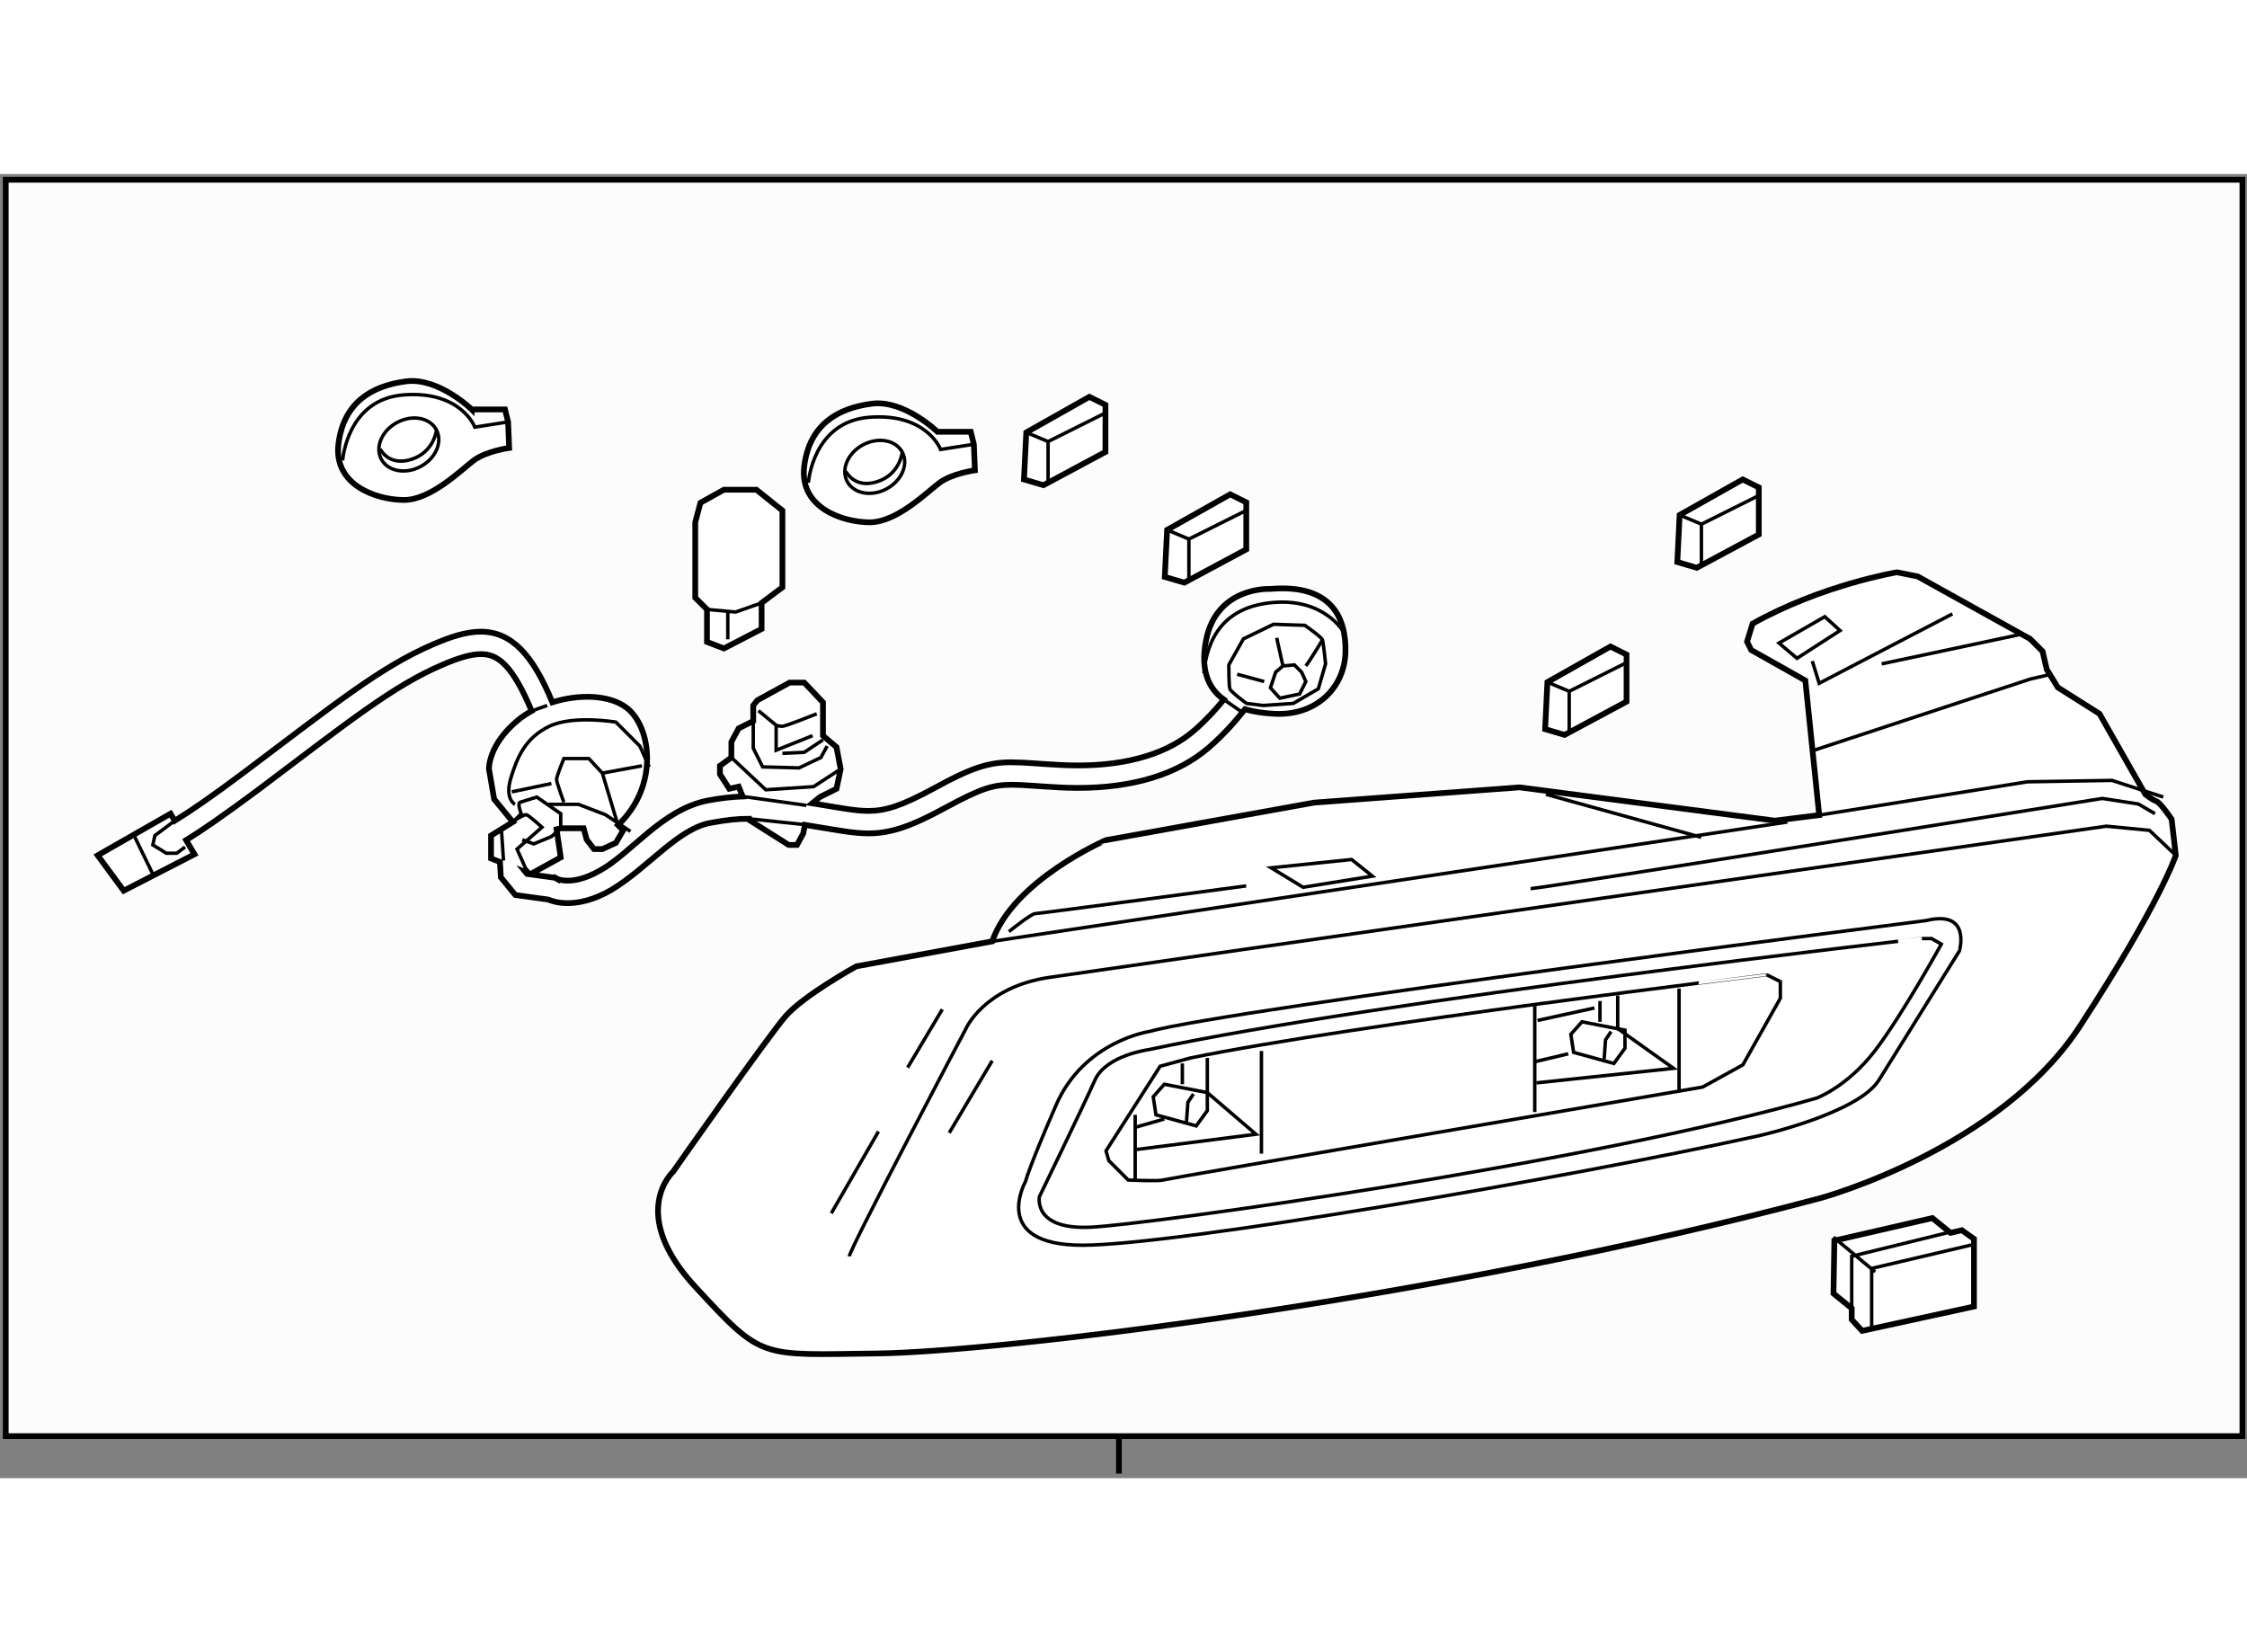<?xml version="1.0" encoding="utf-8"?>
<!-- Generator: Adobe Illustrator 15.1.0, SVG Export Plug-In . SVG Version: 6.00 Build 0)  -->
<!DOCTYPE svg PUBLIC "-//W3C//DTD SVG 1.1//EN" "http://www.w3.org/Graphics/SVG/1.1/DTD/svg11.dtd">
<svg version="1.1" xmlns="http://www.w3.org/2000/svg" xmlns:xlink="http://www.w3.org/1999/xlink" x="0px" y="0px" width="244.8px"
	 height="180px" viewBox="11.241 32.749 195.816 113.651" enable-background="new 0 0 244.8 180" xml:space="preserve">
	
<rect x="11.241" y="32.749" width="195.816" height="113.651" fill="#808080" stroke="none"/>
	
<g><rect x="11.741" y="33.249" fill="#FCFCFC" stroke="#000000" stroke-width="0.5" width="194.916" height="109.486"></rect><line fill="none" stroke="#000000" stroke-width="0.5" x1="108.75" y1="142.735" x2="108.75" y2="146"></line></g><g><path fill="#FFFFFF" stroke="#000000" stroke-width="0.5" d="M97.711,99.618l-11.851,2.178c0,0-4.595,2.539-6.166,4.352
			c-1.572,1.813-9.794,13.542-9.794,13.542s-3.99,3.627,1.935,10.036s5.562,5.926,15.839,5.805
			c10.278-0.12,48.609-4.595,82.224-13.541c0,0,15.596-4.235,22.609-14.996c7.014-10.76,8.344-14.871,8.344-14.871l-0.363-3.146
			c0,0-0.967-1.45-1.33-1.571s-0.965-0.604-0.965-0.604l-3.99-7.015l-3.629-2.296l-0.969-1.572l-0.363-1.572l-1.088-1.088
			l-9.793-5.441l-1.814-0.363c0,0-6.529,1.088-12.574,4.476l-0.484,1.571l0.361,0.725l4.717,2.66l1.209,11.729l-3.867,0.483
			l-22.25-2.902l-17.896,1.33l-18.136,3.266C107.625,90.792,99.526,94.297,97.711,99.618z"></path><line fill="none" stroke="#000000" stroke-width="0.3" x1="97.711" y1="99.618" x2="166.998" y2="89.22"></line><polyline fill="none" stroke="#000000" stroke-width="0.3" points="169.775,88.615 187.914,85.714 195.291,85.592 199.762,87.043 
					"></polyline><polyline fill="none" stroke="#000000" stroke-width="0.3" points="169.051,83.053 188.154,76.766 189.729,76.402 		"></polyline><polyline fill="none" stroke="#000000" stroke-width="0.3" points="169.174,75.192 169.775,77.128 181.385,71.082 		"></polyline><line fill="none" stroke="#000000" stroke-width="0.3" x1="175.217" y1="75.436" x2="187.189" y2="72.896"></line><polygon fill="none" stroke="#000000" stroke-width="0.3" points="166.271,73.622 167.84,74.952 171.59,72.533 170.262,71.324 		
			"></polygon><path fill="none" stroke="#000000" stroke-width="0.3" d="M99.163,98.771c0,0,1.934-1.572,2.296-1.572
			c0.363,0,18.381-2.417,18.381-2.417"></path><polygon fill="none" stroke="#000000" stroke-width="0.3" points="124.797,94.903 122.016,93.21 129.027,92.484 130.84,93.934 		
			"></polygon><line fill="none" stroke="#000000" stroke-width="0.3" x1="145.957" y1="86.802" x2="159.496" y2="90.55"></line><path fill="none" stroke="#000000" stroke-width="0.3" d="M85.256,127.067c0-0.607,10.157-19.83,10.157-19.83
			s1.572-3.627,7.255-4.476c5.683-0.846,92.138-13.18,92.138-13.18l3.748,0.362l2.297,2.178"></path><path fill="none" stroke="#000000" stroke-width="0.3" d="M144.625,95.023c0.848,0,49.818-7.859,49.818-7.859l3.143,0.483
			l1.451,0.846"></path><line fill="none" stroke="#000000" stroke-width="0.3" x1="93.358" y1="105.542" x2="90.335" y2="110.62"></line><line fill="none" stroke="#000000" stroke-width="0.3" x1="87.796" y1="116.185" x2="83.684" y2="123.316"></line><line fill="none" stroke="#000000" stroke-width="0.3" x1="93.963" y1="116.305" x2="97.711" y2="110.018"></line><path fill="none" stroke="#000000" stroke-width="0.3" d="M179.086,97.806c0,0-60.818,7.738-67.711,9.673
			c0,0-5.684,0.844-8.102,6.407c-2.418,5.563-2.659,6.652-2.659,6.652s-3.145,5.561,4.957,5.561c8.103,0,41.957-5.802,59.005-9.553
			c0,0,8.588-1.934,10.402-4.836c1.811-2.902,7.01-11.245,7.01-11.245S183.078,96.836,179.086,97.806z"></path><path fill="none" stroke="#000000" stroke-width="0.3" d="M111.375,109.049c0,0-3.749,0.483-4.716,2.661
			c-0.967,2.176-4.837,10.155-4.837,10.155s-0.604,2.904,4.476,2.663c5.077-0.244,43.408-5.563,63.24-11.246
			c0,0,2.658-0.97,5.078-4.111c2.416-3.144,5.803-9.312,5.803-9.312l-0.848-0.484h-0.846
			C178.725,99.375,131.689,104.698,111.375,109.049z"></path><path fill="none" stroke="#000000" stroke-width="0.3" d="M115.002,109.775l-2.661,0.725l-4.716,7.375l0.243,0.849l1.692,1.692
			c0,0,2.661,0.12,3.023,0c0.363-0.121,47.037-8.102,47.037-8.102l3.504-1.934l3.266-5.805v-1.451l-1.207-0.604
			C165.184,102.521,129.15,106.874,115.002,109.775z"></path><line fill="none" stroke="#000000" stroke-width="0.3" x1="121.17" y1="109.171" x2="121.17" y2="118.119"></line><line fill="none" stroke="#000000" stroke-width="0.3" x1="110.166" y1="114.733" x2="110.166" y2="120.416"></line><polyline fill="none" stroke="#000000" stroke-width="0.3" points="110.288,117.756 120.686,116.425 116.454,112.798 
			116.454,109.775 		"></polyline><polygon fill="none" stroke="#000000" stroke-width="0.3" points="111.978,114.733 115.487,115.7 116.454,114.37 116.454,112.798 
			112.705,112.071 111.738,113.161 		"></polygon><polyline fill="none" stroke="#000000" stroke-width="0.3" points="115.244,112.92 114.76,113.646 114.639,115.337 		"></polyline><path fill="none" stroke="#000000" stroke-width="0.3" d="M110.166,115.821c0.482-0.121,2.539-0.725,2.539-0.725"></path><line fill="none" stroke="#000000" stroke-width="0.3" x1="114.278" y1="110.259" x2="114.278" y2="112.071"></line><line fill="none" stroke="#000000" stroke-width="0.3" x1="157.564" y1="103.728" x2="157.564" y2="112.678"></line><line fill="none" stroke="#000000" stroke-width="0.3" x1="144.988" y1="105.179" x2="144.988" y2="114.49"></line><polyline fill="none" stroke="#000000" stroke-width="0.3" points="145.127,111.951 157.08,110.683 152.217,107.219 
			152.217,104.335 		"></polyline><polygon fill="none" stroke="#000000" stroke-width="0.3" points="148.375,109.293 151.883,110.259 152.85,108.93 152.85,107.356 
			149.1,106.63 148.133,107.72 		"></polygon><polyline fill="none" stroke="#000000" stroke-width="0.3" points="151.639,107.479 151.156,108.203 151.035,109.896 		"></polyline><path fill="none" stroke="#000000" stroke-width="0.3" d="M144.988,110.106c0.555-0.117,2.918-0.692,2.918-0.692"></path><line fill="none" stroke="#000000" stroke-width="0.3" x1="150.672" y1="104.817" x2="150.672" y2="106.63"></line><line fill="none" stroke="#000000" stroke-width="0.3" x1="145.23" y1="106.511" x2="150.188" y2="105.423"></line></g>



	
<g><polygon fill="#FFFFFF" stroke="#000000" stroke-width="0.5" points="171.021,130.308 172.609,131.595 172.609,132.576 
			173.515,133.56 183.264,131.441 183.264,125.546 182.206,124.793 181.225,125.019 179.638,123.732 171.098,125.698 		"></polygon><polyline fill="none" stroke="#000000" stroke-width="0.3" points="172.609,131.595 172.609,127.061 181.527,124.866 		"></polyline><polyline fill="none" stroke="#000000" stroke-width="0.3" points="174.348,133.408 174.348,128.119 183.036,126.079 		"></polyline><line fill="none" stroke="#000000" stroke-width="0.3" x1="171.021" y1="125.396" x2="174.65" y2="128.421"></line></g>



	
<g><path fill="#FFFFFF" stroke="#000000" stroke-width="0.5" d="M92.935,55.211c0,0-2.902-2.811-5.714-2.448
			c-2.967,0.384-5.441,1.814-5.894,5.441c-0.454,3.629,3.354,4.896,5.713,4.896s4.987-2.629,6.075-3.445
			c1.09-0.815,3.085-1.088,3.085-1.088L96.108,56.3l-0.271-1.089H92.935z"></path><ellipse transform="matrix(0.471 0.882 -0.882 0.471 97.678 -46.328)" fill="none" stroke="#000000" stroke-width="0.3" cx="87.467" cy="58.28" rx="2.176" ry="2.72"></ellipse><path fill="none" stroke="#000000" stroke-width="0.3" d="M81.69,59.655c0,0,0.363-5.35,5.351-5.712
			c4.987-0.363,6.167,2.81,6.167,2.81l2.9-0.453"></path><path fill="none" stroke="#000000" stroke-width="0.3" d="M84.955,58.657c0,0,0.725,1.542,2.72,0.907
			c1.995-0.634,2.193-2.566,2.193-2.566"></path></g><g><path fill="#FFFFFF" stroke="#000000" stroke-width="0.5" d="M52.347,53.263c0,0-2.902-2.811-5.714-2.448
			c-2.967,0.384-5.441,1.814-5.896,5.44c-0.453,3.629,3.356,4.897,5.715,4.897c2.357,0,4.987-2.629,6.075-3.446
			c1.089-0.814,3.084-1.088,3.084-1.088l-0.092-2.267l-0.271-1.089H52.347z"></path><ellipse transform="matrix(0.471 0.882 -0.882 0.471 74.475 -11.56)" fill="none" stroke="#000000" stroke-width="0.3" cx="46.878" cy="56.331" rx="2.176" ry="2.721"></ellipse><path fill="none" stroke="#000000" stroke-width="0.3" d="M41.101,57.706c0,0,0.363-5.35,5.352-5.712
			c4.987-0.363,6.166,2.812,6.166,2.812l2.901-0.454"></path><path fill="none" stroke="#000000" stroke-width="0.3" d="M44.367,56.709c0,0,0.725,1.541,2.72,0.907
			c1.995-0.635,2.193-2.566,2.193-2.566"></path></g>



	
<g><polygon fill="#FFFFFF" stroke="#000000" stroke-width="0.5" points="145.892,81.125 147.587,81.625 152.987,78.725 
			152.987,74.628 151.586,73.926 146.09,77.027 		"></polygon><polyline fill="none" stroke="#000000" stroke-width="0.3" points="147.99,81.327 147.99,77.829 152.987,75.327 		"></polyline><line fill="none" stroke="#000000" stroke-width="0.3" x1="146.09" y1="77.027" x2="147.99" y2="77.829"></line></g><g><polygon fill="#FFFFFF" stroke="#000000" stroke-width="0.5" points="157.412,66.562 159.107,67.063 164.512,64.163 
			164.512,60.063 163.109,59.365 157.613,62.462 		"></polygon><polyline fill="none" stroke="#000000" stroke-width="0.3" points="159.511,66.764 159.511,63.264 164.512,60.765 		"></polyline><line fill="none" stroke="#000000" stroke-width="0.3" x1="157.613" y1="62.462" x2="159.511" y2="63.264"></line></g><g><polygon fill="#FFFFFF" stroke="#000000" stroke-width="0.5" points="112.747,67.859 114.448,68.358 119.848,65.46 119.848,61.36 
			118.45,60.661 112.949,63.76 		"></polygon><polyline fill="none" stroke="#000000" stroke-width="0.3" points="114.848,68.063 114.848,64.563 119.848,62.063 		"></polyline><line fill="none" stroke="#000000" stroke-width="0.3" x1="112.949" y1="63.76" x2="114.848" y2="64.563"></line></g><g><polygon fill="#FFFFFF" stroke="#000000" stroke-width="0.5" points="100.475,59.366 102.172,59.865 107.576,56.967 
			107.576,52.865 106.176,52.165 100.677,55.267 		"></polygon><polyline fill="none" stroke="#000000" stroke-width="0.3" points="102.575,59.564 102.575,56.064 107.576,53.566 		"></polyline><line fill="none" stroke="#000000" stroke-width="0.3" x1="100.677" y1="55.267" x2="102.575" y2="56.064"></line></g>



	
<g><polygon fill="#FFFFFF" stroke="#000000" stroke-width="0.5" points="72.851,70.691 72.851,73.525 74.324,74.093 77.611,72.392 
			77.611,70.125 79.425,68.764 79.425,62.075 77.158,60.261 74.324,60.261 72.283,61.396 71.829,63.097 71.829,69.672 		"></polygon><polyline fill="none" stroke="#000000" stroke-width="0.3" points="72.851,70.691 75.344,70.919 77.611,70.125 		"></polyline><line fill="none" stroke="#000000" stroke-width="0.3" x1="74.665" y1="73.298" x2="74.665" y2="70.919"></line></g>



	
<g><path fill="#FFFFFF" stroke="#000000" stroke-width="0.5" d="M121.953,68.905c0,0-4.714-0.271-5.622,4.534
			c-0.487,2.581,0.235,4.162,1.564,5.107c-0.678,0.834-1.542,1.784-2.569,2.679c-2.288,1.995-5.746,3.065-10.146,3.063
			c-0.486,0-0.984-0.013-1.494-0.039c-1.897-0.098-3.142-0.235-4.287-0.235c-2.037-0.012-3.591,0.519-6.753,2.258
			c-2.888,1.569-4.257,1.976-5.734,1.978c-1.064,0.004-2.297-0.235-4.157-0.542c-0.256-0.042-0.495-0.08-0.734-0.119l0.666-0.545
			l1.451-0.726l0.363-1.723l-0.363-1.905l-1.178-0.997V78.79l-1.633-1.723h-1.27l-2.813,1.542l-0.362,0.452v1.361l-1.269,0.634
			l-0.636,1.18v1.36l-0.997,0.726v0.726l0.815,1.27l0.817-0.182l0.349,0.854c-0.946,0.034-1.923,0.148-3.067,0.359
			c-3.995,0.808-6.625,4.588-9.379,6.1c-1.259,0.72-2.19,0.88-2.811,0.88c-0.357,0-0.618-0.055-0.772-0.104
			c-0.078-0.022-0.132-0.042-0.158-0.057v0.002l-0.164-0.093l-2.439-0.336l-0.13-0.16l0.434,0.172l2.631-1.451l-0.363-2.449
			l0.363-0.09h1.995l0.271,0.997l0.637,0.817h0.725l1.179-0.545l0.636-1.089l-0.454-0.454c3.627-3.444,2.902-8.614,0.726-10.247
			c-1.482-1.111-4.095-1.193-6.445-0.456c-1.706-4.149-3.547-6.144-6.234-6.157c-1.316,0.006-2.632,0.453-4.122,1.089
			c-4.624,1.988-8.47,5.122-16.527,11.181c-2.83,2.13-4.743,3.424-6.027,4.211l-0.364-0.617l-6.349,3.629l2.268,3.082l6.167-3.174
			l-0.725-1.229c1.355-0.837,3.298-2.173,6.208-4.338c8.088-6.093,11.862-9.126,16.121-10.944c1.398-0.605,2.514-0.937,3.351-0.931
			c1.473-0.016,2.746,0.937,4.43,4.952c-0.422,0.234-0.822,0.494-1.182,0.791c-2.63,2.176-2.539,4.263-2.539,4.263l0.453,2.63
			l1.632,1.995l-1.904,1.178v1.995l0.776,0.307l0.06,1.02l0.018,0.318l1.262,1.542l2.864,0.395c0.296,0.127,0.874,0.314,1.697,0.314
			c0.977,0,2.271-0.267,3.785-1.141c3.234-1.935,5.862-5.412,8.758-5.872c1.289-0.238,2.277-0.341,3.261-0.342l0.01,0.104
			l3.446,2.177h0.726l0.544-0.998l0.145-0.748c0.335,0.056,0.684,0.113,1.057,0.174c1.827,0.292,3.124,0.561,4.476,0.567
			c1.924,0.003,3.721-0.605,6.671-2.217c3.176-1.719,4.152-2.008,5.816-2.022c0.976,0,2.24,0.132,4.185,0.235
			c0.541,0.027,1.074,0.041,1.597,0.041c4.701,0,8.653-1.133,11.431-3.546c1.301-1.135,2.337-2.32,3.109-3.308
			c0.803,0.229,1.689,0.35,2.596,0.394c3.629,0.182,6.076-2.267,6.168-5.351C128.574,71.354,127.213,68.452,121.953,68.905z"></path><line fill="none" stroke="#000000" stroke-width="0.3" x1="22.925" y1="90.397" x2="24.557" y2="93.754"></line><polyline fill="none" stroke="#000000" stroke-width="0.3" points="26.463,89.11 24.739,90.397 24.557,91.215 25.737,91.939 
			26.643,91.939 27.37,91.396 		"></polyline><line fill="none" stroke="#000000" stroke-width="0.3" x1="57.57" y1="79.541" x2="58.927" y2="79.062"></line><path fill="none" stroke="#000000" stroke-width="0.3" d="M55.934,89.22l0.727-0.727c0,0-0.363-0.906-0.09-0.998
			c0.271-0.09,1.451-0.452,1.451-0.452l2.085,1.45v1.271l-0.816,0.726l-1.542,0.635l-0.997-0.363"></path><path fill="none" stroke="#000000" stroke-width="0.3" d="M55.12,92.575l-0.183-2.722c0,0,1.904-1.36,2.178-1.27
			c0.271,0.092,1.358,1.089,1.358,1.089l-2.176,1.905l0.727,1.632l0.452,0.544"></path><path fill="none" stroke="#000000" stroke-width="0.3" d="M56.117,87.678c0,0-0.907-0.453-0.363-2.268
			c0.544-1.813,1.271-3.536,3.356-4.534c2.085-0.997,5.803-0.363,5.803-0.363L67,82.6l0.815,1.813"></path><polyline fill="none" stroke="#000000" stroke-width="0.3" points="59.019,87.678 61.648,87.678 64.006,88.584 66.182,90.035 		
			"></polyline><path fill="none" stroke="#000000" stroke-width="0.3" d="M60.377,87.495c0,0-0.634-1.722-0.634-1.994
			c0-0.271,0.634-1.813,0.634-1.813h2.178l1.179,1.27l1.36,4.533"></path><line fill="none" stroke="#000000" stroke-width="0.3" x1="55.844" y1="86.589" x2="59.291" y2="85.864"></line><line fill="none" stroke="#000000" stroke-width="0.3" x1="63.734" y1="84.957" x2="67.18" y2="84.322"></line><line fill="none" stroke="#000000" stroke-width="0.3" x1="76.51" y1="88.934" x2="81.78" y2="89.49"></line><line fill="none" stroke="#000000" stroke-width="0.3" x1="75.963" y1="86.99" x2="81.509" y2="87.769"></line><polyline fill="none" stroke="#000000" stroke-width="0.3" points="74.979,83.597 77.971,86.407 82.143,86.136 84.501,84.595 		
			"></polyline><polyline fill="none" stroke="#000000" stroke-width="0.3" points="76.883,80.423 76.883,82.781 77.7,84.413 80.874,84.503 
			82.778,83.597 83.323,82.6 		"></polyline><path fill="none" stroke="#000000" stroke-width="0.3" d="M77.337,79.516l1.541,1.27c0,0,0.272,0.091,0.544,0.091
			c0.272,0,2.993-1.089,2.993-1.089"></path><polyline fill="none" stroke="#000000" stroke-width="0.3" points="78.878,80.785 78.878,82.962 82.053,81.692 		"></polyline><polyline fill="none" stroke="#000000" stroke-width="0.3" points="79.422,83.233 81.328,83.144 82.96,82.056 		"></polyline><line fill="none" stroke="#000000" stroke-width="0.3" x1="117.896" y1="78.547" x2="119.686" y2="79.787"></line><path fill="none" stroke="#000000" stroke-width="0.3" d="M128.301,72.623c0,0-1.631-2.9-6.076-2.538
			c-4.442,0.361-5.804,3.264-6.074,6.166"></path><path fill="none" stroke="#000000" stroke-width="0.3" d="M119.867,78.881c0,0-1.357-0.997-1.451-1.269
			c-0.09-0.273-0.09-2.087-0.09-2.087l1.271-2.267l2.627-1.271l2.723,0.091c0,0,1.451,0.998,1.541,1.27
			c0.09,0.273,0.271,2.087,0.271,2.087l-0.635,2.177l-2.176,1.269l-2.631,0.181L119.867,78.881z"></path><polygon fill="none" stroke="#000000" stroke-width="0.3" points="124.674,76.161 124.039,75.525 123.043,75.617 122.408,76.161 
			121.953,77.521 122.77,78.428 124.494,78.064 125.037,76.977 		"></polygon><line fill="none" stroke="#000000" stroke-width="0.3" x1="119.053" y1="76.342" x2="121.41" y2="76.977"></line><path fill="none" stroke="#000000" stroke-width="0.3" d="M125.037,75.617c0.361-0.454,1.451-2.269,1.451-2.269"></path><line fill="none" stroke="#000000" stroke-width="0.3" x1="122.5" y1="73.168" x2="123.043" y2="75.617"></line></g>


</svg>